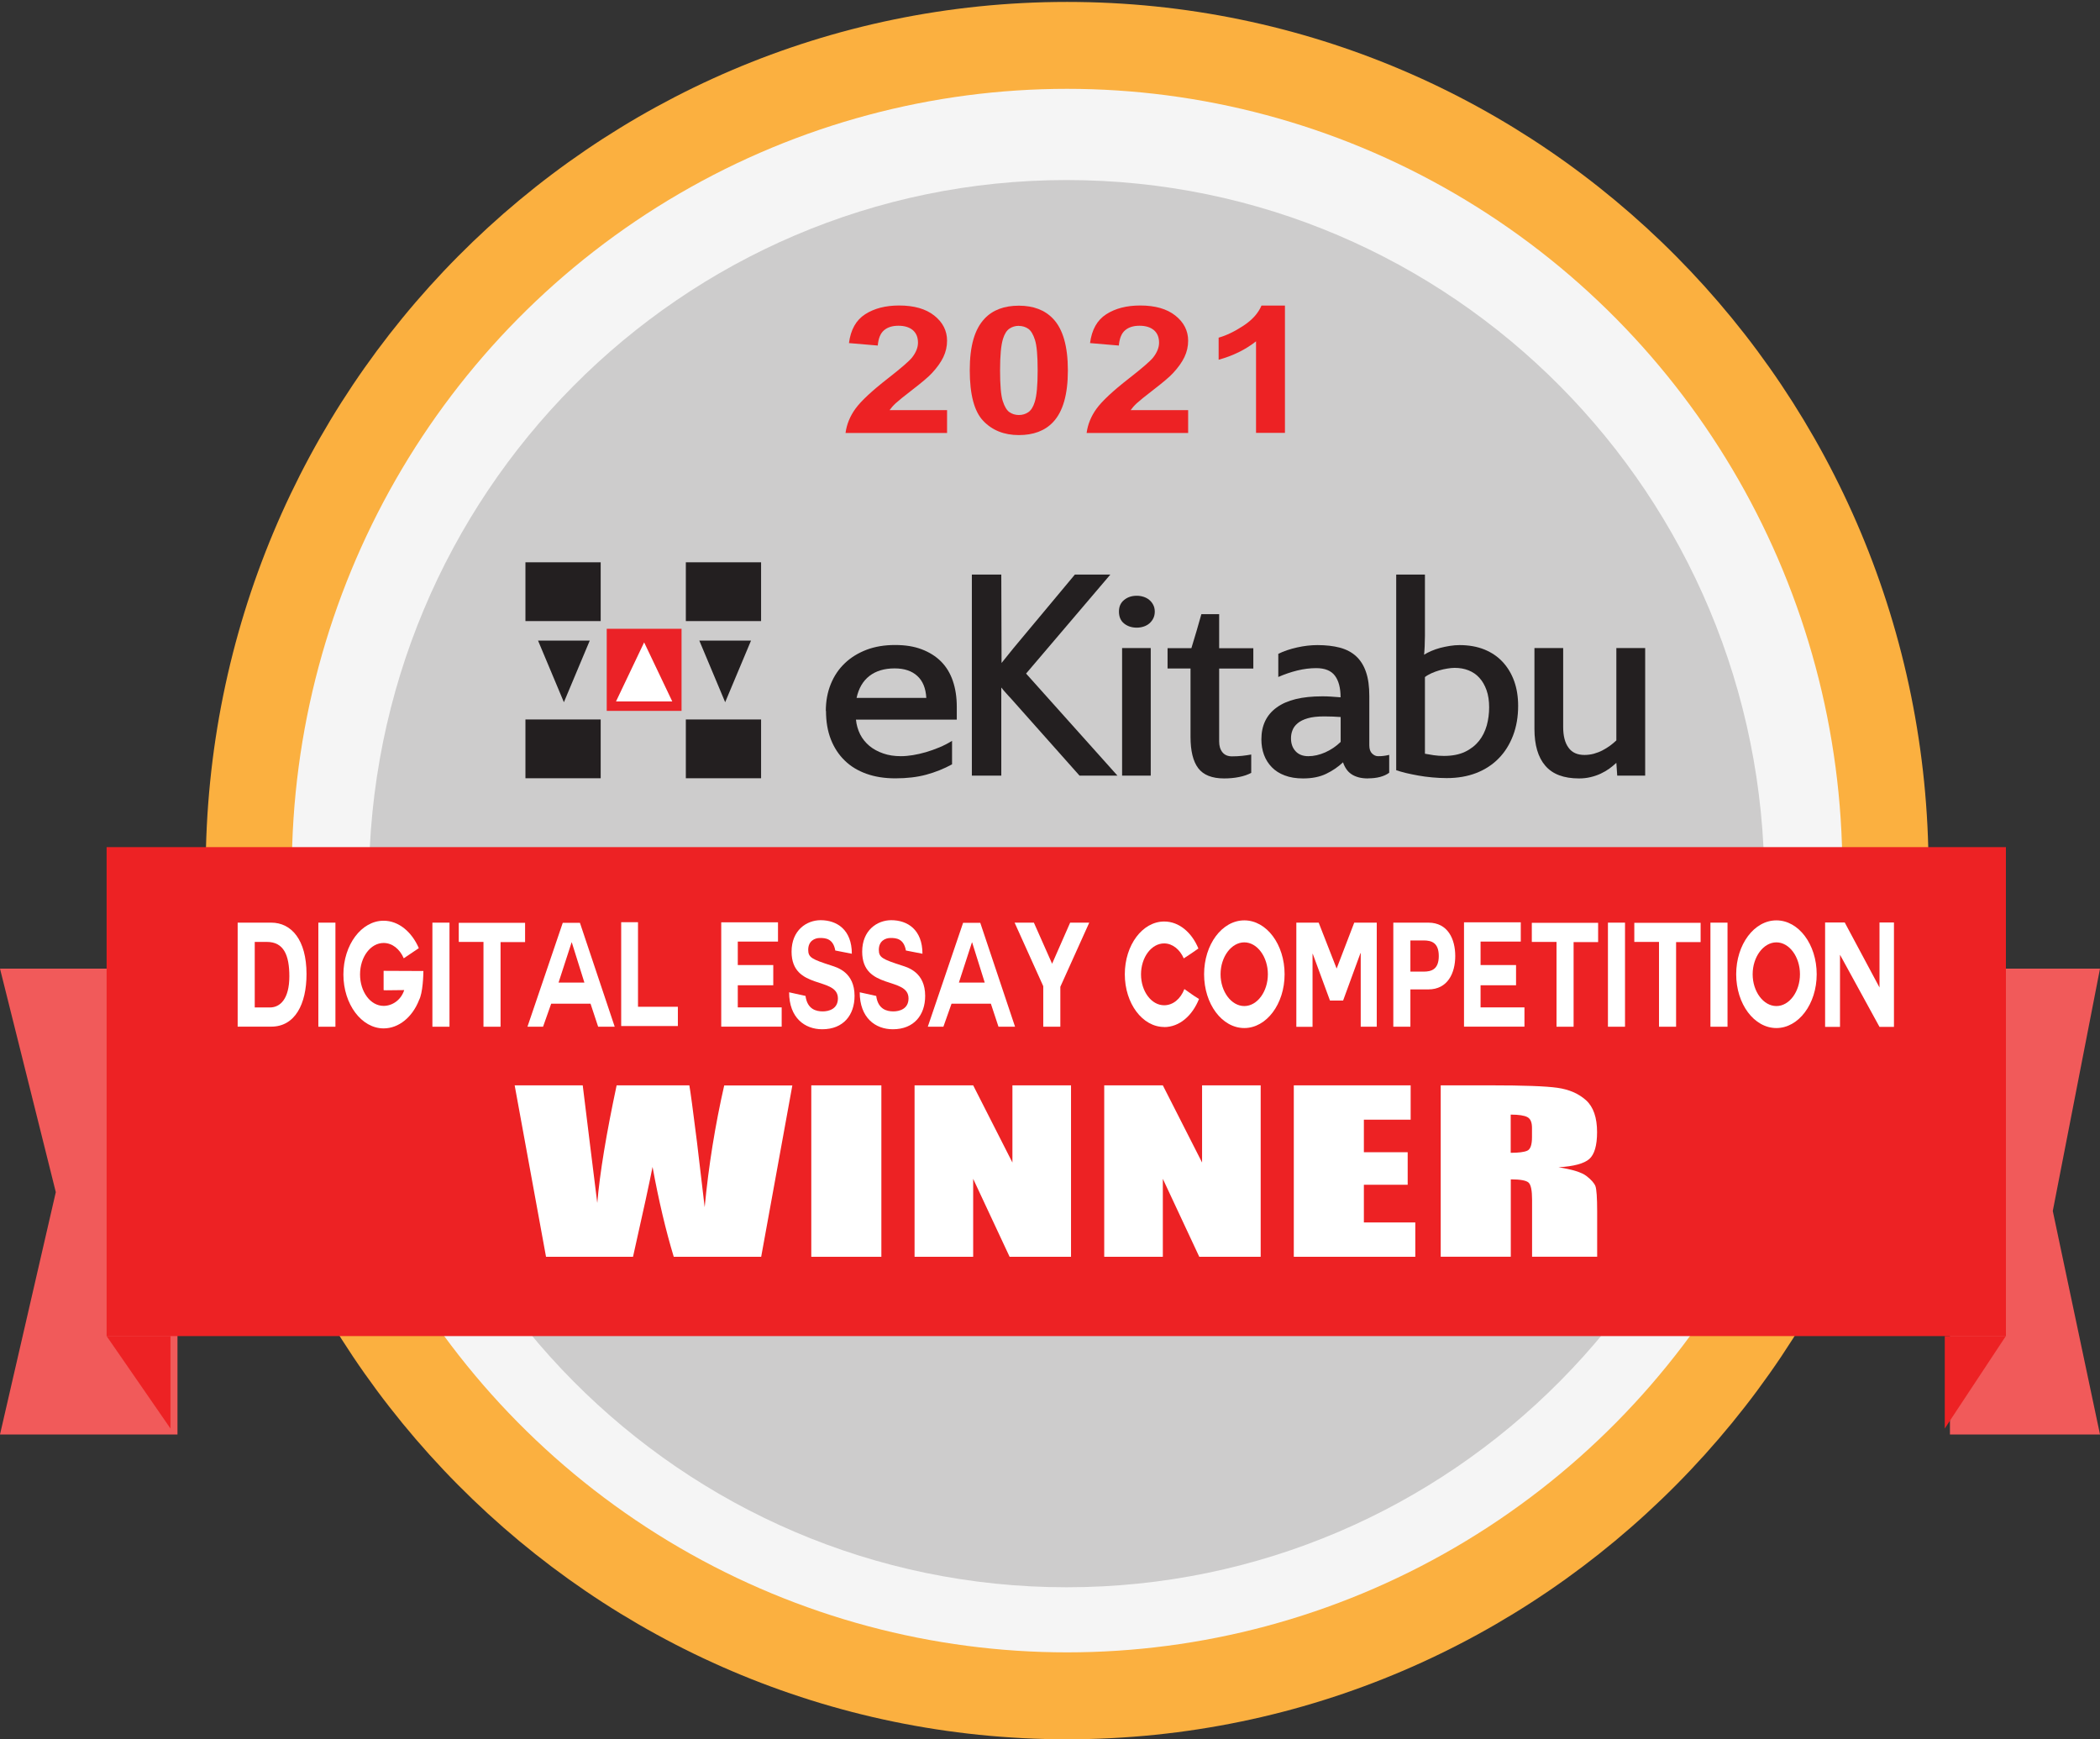 <svg id="_2021" data-name="2021" xmlns="http://www.w3.org/2000/svg" viewBox="0 0 239.72 198.52" xmlns:openbadges="http://openbadges.org">
  <rect x="0" y="0" width="239.72" height="198.52" fill="#333333" stroke="none"/>
  <openbadges:assertion verify="https://merlin.ekitabu.net/Assertion/b8da61d2-9e6d-40ad-8e39-5baac5846bfb" />
  <defs>
    <style>
      .cls-1 {
        fill: #f5f5f5;
      }

      .cls-1, .cls-2, .cls-3, .cls-4, .cls-5, .cls-6, .cls-7, .cls-8 {
        stroke-width: 0px;
      }

      .cls-2 {
        fill: #cdcccc;
      }

      .cls-3 {
        fill: #fff;
      }

      .cls-4 {
        fill: #f15a5a;
      }

      .cls-5 {
        fill: #231f20;
      }

      .cls-6 {
        fill: #ed2224;
      }

      .cls-7 {
        fill: #eb2227;
      }

      .cls-8 {
        fill: #fbb040;
      }
    </style>
  </defs>
  <path class="cls-8" d="m220.15,99.37c0,54.76-44.03,99.15-98.34,99.15S23.48,154.13,23.48,99.37,67.51.22,121.81.22s98.34,44.39,98.34,99.15Z" />
  <ellipse class="cls-1" cx="121.81" cy="99.37" rx="88.5" ry="89.23" />
  <path class="cls-2" d="m201.41,100.86c0,44.35-35.66,80.31-79.65,80.31s-79.65-35.96-79.65-80.31S77.77,20.55,121.76,20.55s79.65,35.96,79.65,80.31Z" />
  <g>
    <g>
      <path class="cls-5" d="m94.27,81.15c0-1.12.19-2.15.57-3.08.38-.93.91-1.72,1.61-2.38.69-.66,1.52-1.16,2.48-1.53.96-.36,2.04-.54,3.23-.54s2.18.16,3.05.49c.87.33,1.61.79,2.21,1.39.6.6,1.05,1.34,1.35,2.22.3.88.45,1.86.45,2.96v1.46h-11.51c.06.6.22,1.16.48,1.68.26.51.62.95,1.06,1.32.45.37.97.65,1.58.86.6.21,1.27.31,2.01.31.43,0,.88-.04,1.37-.12.48-.08.98-.19,1.49-.34.51-.15,1.01-.33,1.52-.54.51-.21.99-.46,1.46-.75v2.68c-.93.51-1.91.9-2.94,1.18-1.03.28-2.21.42-3.53.42-1.22,0-2.32-.17-3.3-.52-.98-.35-1.81-.85-2.49-1.52-.68-.66-1.21-1.47-1.58-2.42-.37-.95-.55-2.03-.55-3.24Zm7.85-4.86c-1.17,0-2.13.29-2.87.86-.74.57-1.23,1.41-1.47,2.51h7.96c-.06-1.1-.4-1.94-1.03-2.51-.62-.57-1.48-.86-2.58-.86Z" />
      <path class="cls-5" d="m127.56,88.53h-4.33l-7.85-8.83c-.16-.16-.33-.36-.53-.58-.2-.22-.38-.43-.55-.65v10.06h-3.36v-22.95h3.36l.03,10.09c.24-.31.49-.62.75-.93.26-.31.47-.57.62-.77l7-8.39h4.05l-9.62,11.3,10.43,11.65Z" />
      <path class="cls-5" d="m131.82,69.82c0,.28-.06.54-.17.76-.11.23-.27.42-.45.58-.19.16-.41.28-.66.36-.25.08-.51.12-.78.12-.57,0-1.05-.16-1.44-.47-.39-.31-.59-.77-.59-1.36s.2-1.01.59-1.33c.39-.32.87-.48,1.44-.48.27,0,.53.04.78.12.25.08.47.2.66.36.19.16.34.35.45.57.11.22.17.47.17.75Zm-.46,18.71h-3.27v-14.56h3.27v14.56Z" />
      <path class="cls-5" d="m142.84,88.21c-.39.21-.85.37-1.4.48-.55.11-1.11.16-1.71.16-1.37,0-2.36-.39-2.95-1.17-.59-.78-.88-1.98-.88-3.58v-7.8h-2.62v-2.32h2.72c.19-.63.39-1.28.59-1.96.2-.68.38-1.32.55-1.92h2.03v3.89h3.9v2.32h-3.9v8.32c0,.51.12.92.37,1.23.25.31.61.47,1.09.47.42,0,.81-.02,1.18-.06.36-.04.7-.09,1.02-.15v2.11Z" />
      <path class="cls-5" d="m156.18,88.85c-.42,0-.79-.04-1.11-.13-.32-.09-.59-.21-.82-.37-.23-.16-.42-.35-.57-.58-.15-.22-.28-.48-.37-.76-.55.52-1.19.96-1.92,1.31-.74.36-1.62.53-2.64.53-.79,0-1.49-.11-2.09-.34-.6-.22-1.09-.54-1.48-.94-.39-.4-.69-.87-.89-1.41-.2-.54-.3-1.13-.3-1.77,0-1.58.58-2.8,1.75-3.64,1.16-.85,2.89-1.27,5.17-1.27.34,0,.68,0,1.02.03.33.02.7.05,1.1.08,0-1.08-.22-1.9-.65-2.47-.43-.57-1.14-.86-2.13-.86-.7,0-1.42.09-2.16.27-.73.18-1.46.43-2.17.74v-2.64c.62-.31,1.34-.55,2.14-.73.8-.18,1.58-.27,2.33-.27.96,0,1.82.1,2.55.29.74.2,1.36.52,1.86.98.5.46.88,1.06,1.13,1.8.26.75.38,1.66.38,2.75v5.62c0,.43.11.74.32.94.21.2.43.3.66.3s.44,0,.63-.03c.19-.02.41-.06.66-.12v2.04c-.28.21-.63.37-1.04.48-.42.11-.87.16-1.36.16Zm-3.15-7.01c-.26-.02-.55-.04-.87-.05-.32-.01-.65-.02-1-.02-.76,0-1.39.07-1.87.21-.49.14-.87.33-1.16.57-.28.24-.48.5-.59.8-.12.3-.17.6-.17.92,0,.6.17,1.09.52,1.47.35.38.83.57,1.46.57s1.28-.15,1.94-.44c.66-.3,1.24-.69,1.75-1.19v-2.84Z" />
      <path class="cls-5" d="m159.39,65.58h3.27v6.39c0,.15,0,.35,0,.6,0,.25-.01.51-.02.77,0,.27-.01.52-.03.77-.01.25-.03.46-.05.62.24-.15.52-.3.83-.43.32-.14.66-.25,1.01-.35.36-.09.73-.17,1.11-.23.38-.06.75-.09,1.1-.09,1.06,0,2,.17,2.83.5.83.34,1.53.81,2.1,1.43.57.62,1.01,1.35,1.31,2.19.3.84.45,1.78.45,2.81,0,1.24-.19,2.37-.58,3.39-.39,1.02-.93,1.89-1.64,2.61-.7.72-1.56,1.28-2.56,1.67-1.01.39-2.13.58-3.38.58-.55,0-1.11-.03-1.66-.08-.55-.05-1.08-.12-1.58-.21-.51-.09-.97-.19-1.41-.29-.43-.11-.8-.21-1.11-.32v-22.33Zm3.27,20.45c.32.06.65.11,1.01.17.35.05.74.08,1.16.08.95,0,1.76-.16,2.41-.47.65-.31,1.18-.73,1.59-1.24.41-.51.7-1.11.89-1.77.18-.67.27-1.36.27-2.07,0-.74-.1-1.4-.3-1.96-.2-.56-.47-1.03-.82-1.41-.34-.38-.76-.66-1.24-.85-.48-.19-1.01-.28-1.58-.28-.25,0-.53.03-.84.08-.31.05-.62.12-.93.21-.31.09-.6.2-.89.33-.28.13-.53.27-.73.43v8.76Z" />
      <path class="cls-5" d="m175.15,73.97h3.29v9.01c0,1.02.2,1.8.61,2.36.4.56,1.01.83,1.83.83.36,0,.72-.05,1.06-.14.35-.1.67-.22.98-.38.31-.16.59-.34.86-.53.27-.2.51-.4.73-.61v-10.54h3.29v14.56h-3.19l-.1-1.46c-.24.23-.51.44-.8.66-.29.21-.62.4-.98.57-.36.17-.74.3-1.16.4-.42.1-.85.15-1.32.15-1.74,0-3.02-.48-3.85-1.45-.83-.96-1.24-2.37-1.24-4.21v-9.22Z" />
    </g>
    <rect class="cls-7" x="69.26" y="71.77" width="8.54" height="9.37" />
    <rect class="cls-5" x="59.98" y="64.18" width="8.59" height="6.71" />
    <rect class="cls-5" x="78.29" y="64.18" width="8.59" height="6.71" />
    <rect class="cls-5" x="59.98" y="82.12" width="8.59" height="6.71" />
    <rect class="cls-5" x="78.29" y="82.12" width="8.59" height="6.71" />
    <polygon class="cls-5" points="64.37 80.15 67.32 73.12 61.42 73.12 64.37 80.15" />
    <polygon class="cls-5" points="82.78 80.15 85.73 73.12 79.83 73.12 82.78 80.15" />
    <polygon class="cls-3" points="76.74 80.06 70.32 80.06 73.53 73.32 76.74 80.06" />
  </g>
  <polyline class="cls-4" points="12.75 110.56 0 110.56 6.37 136.07 0 163.73 20.26 163.73 20.26 111.46 20.26 110.56 0 110.56" />
  <polyline class="cls-4" points="228.95 163.73 239.72 163.73 234.33 138.22 239.72 110.56 222.59 110.56 222.59 162.83 222.59 163.73 239.72 163.73" />
  <g>
    <rect class="cls-6" x="12.17" y="96.69" width="216.81" height="55.81" />
    <polyline class="cls-6" points="228.97 152.5 222 163.05 222 152.5" />
    <polyline class="cls-6" points="12.17 152.5 19.46 163.05 19.46 152.5" />
  </g>
  <g>
    <path class="cls-3" d="m27.13,105.31h3.83c2.3,0,4.03,1.95,4.03,5.87,0,3.44-1.32,6-4.03,6h-3.83v-11.88Zm1.95,9.68h1.74c1.13,0,2.21-.93,2.21-3.56,0-2.39-.63-3.92-2.56-3.92h-1.39v7.48Z" />
    <path class="cls-3" d="m36.34,105.31h1.95v11.88h-1.95v-11.88Z" />
    <path class="cls-3" d="m47.82,114.19c-.76,1.91-2.3,3.19-4.03,3.19-2.52,0-4.59-2.76-4.59-6.15s2.06-6.14,4.59-6.14c1.72,0,3.22,1.28,4.02,3.13-.78.53-.85.58-1.72,1.16-.46-1.06-1.31-1.75-2.3-1.75-1.49,0-2.69,1.6-2.69,3.59s1.19,3.59,2.69,3.59c1,0,1.99-.67,2.35-1.8h-.2c-.4,0-1.31.02-1.8.02-.24,0-.35,0-.35-.02v-2.2c1.26,0,3.01.02,4.54.02,0,.35-.05,2.54-.51,3.34Z" />
    <path class="cls-3" d="m49.36,105.31h1.95v11.88h-1.95v-11.88Z" />
    <path class="cls-3" d="m55.19,107.51h-2.82v-2.18h7.57v2.2h-2.8v9.66h-1.95v-9.68Z" />
    <path class="cls-3" d="m60.21,117.19l4.03-11.86h1.96l3.97,11.86h-1.89l-.87-2.63h-4.49l-.93,2.63h-1.78Zm5.04-9.63l-1.49,4.59h2.95l-1.44-4.59h-.01Z" />
    <path class="cls-3" d="m70.91,117.1v-11.84h1.92v9.65h4.55v2.2h-6.47Z" />
    <path class="cls-3" d="m84.22,112.45v2.53h5.01v2.2h-6.9v-11.91h6.48v2.2h-4.59v2.68h4.05v2.31h-4.05Z" />
    <path class="cls-3" d="m91.95,113.66c.2,1.56,1.24,1.78,1.97,1.78.68,0,1.73-.27,1.73-1.48,0-2.53-5.29-.9-5.29-5.34,0-2.45,1.72-3.59,3.32-3.59,1.85,0,3.56,1.08,3.56,3.83l-1.89-.37c-.24-1.38-1.14-1.43-1.75-1.43s-1.34.35-1.34,1.35c0,.88.42,1.08,2.65,1.8.66.22,2.64.76,2.64,3.46,0,2.18-1.27,3.81-3.69,3.81-1.99,0-3.78-1.3-3.78-4.22l1.89.42Z" />
    <path class="cls-3" d="m100.02,113.66c.2,1.56,1.24,1.78,1.96,1.78.68,0,1.73-.27,1.73-1.48,0-2.53-5.29-.9-5.29-5.34,0-2.45,1.72-3.59,3.32-3.59,1.85,0,3.56,1.08,3.56,3.83l-1.89-.37c-.24-1.38-1.14-1.43-1.75-1.43s-1.34.35-1.34,1.35c0,.88.42,1.08,2.65,1.8.66.22,2.64.76,2.64,3.46,0,2.18-1.27,3.81-3.69,3.81-1.99,0-3.78-1.3-3.78-4.22l1.89.42Z" />
    <path class="cls-3" d="m105.91,117.19l4.03-11.86h1.96l3.97,11.86h-1.89l-.87-2.63h-4.49l-.93,2.63h-1.78Zm5.04-9.63l-1.49,4.59h2.95l-1.44-4.59h-.01Z" />
    <path class="cls-3" d="m119.09,112.56l-3.27-7.25h2.2l2.08,4.69,2.06-4.69h2.18l-3.3,7.32v4.56h-1.95v-4.62Z" />
    <path class="cls-3" d="m132.9,117.22c-2.49,0-4.5-2.69-4.5-6.02s2.01-6.02,4.5-6.02c1.7,0,3.15,1.26,3.9,3.08-.76.53-.82.58-1.67,1.13-.44-1.01-1.28-1.71-2.24-1.71-1.46,0-2.64,1.6-2.64,3.53s1.18,3.53,2.64,3.53c1,0,1.87-.71,2.31-1.85.85.58.87.65,1.67,1.13-.76,1.91-2.23,3.21-3.98,3.21Z" />
    <path class="cls-3" d="m142.04,117.34c-2.54,0-4.59-2.74-4.59-6.14s2.05-6.15,4.59-6.15,4.6,2.74,4.6,6.15-2.08,6.14-4.6,6.14Zm-2.71-6.14c0,1.98,1.23,3.63,2.71,3.63s2.69-1.65,2.69-3.63-1.21-3.64-2.69-3.64-2.71,1.66-2.71,3.64Z" />
    <path class="cls-3" d="m147.99,105.31h2.54l2.05,5.24,2.01-5.24h2.57v11.88h-1.83v-8.4h-.03l-1.98,5.41h-1.5l-1.96-5.32h-.03v8.32h-1.85v-11.88Z" />
    <path class="cls-3" d="m159.05,105.31h4c2.23,0,3.07,1.88,3.07,3.81s-.85,3.81-3.07,3.81h-2.05v4.26h-1.95v-11.88Zm1.95,5.59h1.52c.9,0,1.72-.27,1.72-1.78s-.82-1.78-1.72-1.78h-1.52v3.56Z" />
    <path class="cls-3" d="m169.01,114.98h5.01v2.2h-6.9v-11.91h6.48v2.2h-4.59v2.68h4.05v2.31h-4.05v2.53Z" />
    <path class="cls-3" d="m177.68,107.51h-2.82v-2.18h7.57v2.2h-2.8v9.66h-1.95v-9.68Z" />
    <path class="cls-3" d="m183.55,105.31h1.95v11.88h-1.95v-11.88Z" />
    <path class="cls-3" d="m189.38,107.51h-2.82v-2.18h7.57v2.2h-2.8v9.66h-1.95v-9.68Z" />
    <path class="cls-3" d="m195.25,105.31h1.95v11.88h-1.95v-11.88Z" />
    <path class="cls-3" d="m202.78,117.34c-2.54,0-4.59-2.74-4.59-6.14s2.05-6.15,4.59-6.15,4.6,2.74,4.6,6.15-2.08,6.14-4.6,6.14Zm-2.71-6.14c0,1.98,1.23,3.63,2.71,3.63s2.69-1.65,2.69-3.63-1.21-3.64-2.69-3.64-2.71,1.66-2.71,3.64Z" />
    <path class="cls-3" d="m210.04,108.99v8.22h-1.7v-11.92h2.24l3.97,7.42v-7.42h1.65v11.92h-1.65l-4.5-8.22Z" />
  </g>
  <g>
    <path class="cls-3" d="m90.45,123.88l-3.56,19.57h-9.98c-.91-3.01-1.72-6.43-2.42-10.26-.32,1.64-1.06,5.07-2.23,10.26h-9.93l-3.58-19.57h7.77l.84,6.83.82,6.6c.29-3.42,1.03-7.89,2.21-13.43h8.3c.11.57.4,2.72.87,6.46l.88,7.45c.45-4.74,1.2-9.37,2.23-13.9h7.77Z" />
    <path class="cls-3" d="m100.61,123.88v19.57h-8v-19.57h8Z" />
    <path class="cls-3" d="m122.26,123.88v19.57h-7.01l-4.16-8.9v8.9h-6.69v-19.57h6.69l4.48,8.81v-8.81h6.69Z" />
    <path class="cls-3" d="m143.91,123.88v19.57h-7.01l-4.16-8.9v8.9h-6.69v-19.57h6.69l4.48,8.81v-8.81h6.69Z" />
    <path class="cls-3" d="m147.7,123.88h13.33v3.92h-5.34v3.71h5v3.72h-5v4.3h5.87v3.92h-13.87v-19.57Z" />
    <path class="cls-3" d="m164.45,123.88h5.66c3.77,0,6.33.09,7.67.28s2.42.66,3.27,1.42c.84.76,1.26,1.98,1.26,3.64,0,1.52-.3,2.55-.89,3.07-.6.52-1.77.84-3.51.94,1.58.25,2.65.58,3.19,1s.88.8,1.02,1.15c.13.35.2,1.32.2,2.9v5.16h-7.43v-6.5c0-1.05-.13-1.7-.39-1.95-.26-.25-.94-.38-2.04-.38v8.83h-8v-19.57Zm8,3.35v4.35c.9,0,1.53-.08,1.89-.24s.54-.67.54-1.53v-1.08c0-.62-.17-1.03-.52-1.22-.35-.19-.98-.29-1.91-.29Z" />
  </g>
  <g>
    <path class="cls-6" d="m108.11,46.84v2.58h-11.59c.13-.97.5-1.9,1.13-2.77.63-.87,1.87-2.03,3.72-3.47,1.49-1.16,2.4-1.95,2.74-2.37.45-.57.68-1.14.68-1.7,0-.62-.2-1.09-.59-1.43-.4-.33-.94-.5-1.64-.5s-1.24.17-1.65.52c-.41.35-.64.93-.71,1.74l-3.29-.28c.2-1.53.81-2.62,1.85-3.29,1.04-.67,2.33-1,3.88-1,1.7,0,3.04.38,4.01,1.15.97.77,1.46,1.73,1.46,2.87,0,.65-.14,1.27-.42,1.86s-.72,1.21-1.32,1.85c-.4.43-1.12,1.04-2.16,1.84-1.04.8-1.7,1.34-1.98,1.6s-.5.52-.68.77h6.56Z" />
    <path class="cls-6" d="m116.3,34.89c1.67,0,2.98.5,3.92,1.5,1.12,1.18,1.68,3.15,1.68,5.89s-.56,4.7-1.69,5.9c-.93.99-2.24,1.48-3.91,1.48s-3.03-.54-4.06-1.62-1.54-3.01-1.54-5.79.56-4.68,1.69-5.88c.93-.99,2.24-1.48,3.91-1.48Zm0,2.3c-.4,0-.76.11-1.07.32-.31.21-.56.6-.73,1.15-.23.72-.34,1.92-.34,3.62s.1,2.86.31,3.5c.2.63.46,1.06.77,1.27.31.21.67.32,1.07.32s.76-.11,1.07-.32c.31-.21.56-.6.73-1.15.23-.71.34-1.91.34-3.61s-.1-2.86-.31-3.5c-.2-.63-.46-1.06-.77-1.27-.31-.21-.67-.32-1.06-.32Z" />
    <path class="cls-6" d="m135.63,46.84v2.58h-11.59c.13-.97.5-1.9,1.13-2.77.63-.87,1.87-2.03,3.72-3.47,1.49-1.16,2.4-1.95,2.74-2.37.45-.57.68-1.14.68-1.7,0-.62-.2-1.09-.59-1.43-.4-.33-.94-.5-1.64-.5s-1.24.17-1.65.52c-.41.35-.64.93-.71,1.74l-3.29-.28c.2-1.53.81-2.62,1.85-3.29,1.04-.67,2.33-1,3.88-1,1.7,0,3.04.38,4.01,1.15.97.77,1.46,1.73,1.46,2.87,0,.65-.14,1.27-.42,1.86s-.72,1.21-1.32,1.85c-.4.43-1.12,1.04-2.16,1.84-1.04.8-1.7,1.34-1.98,1.6s-.5.52-.68.77h6.56Z" />
    <path class="cls-6" d="m146.69,49.41h-3.31v-10.45c-1.21.95-2.63,1.65-4.27,2.1v-2.52c.86-.24,1.8-.69,2.81-1.35s1.71-1.43,2.08-2.31h2.68v14.52Z" />
  </g>
</svg>